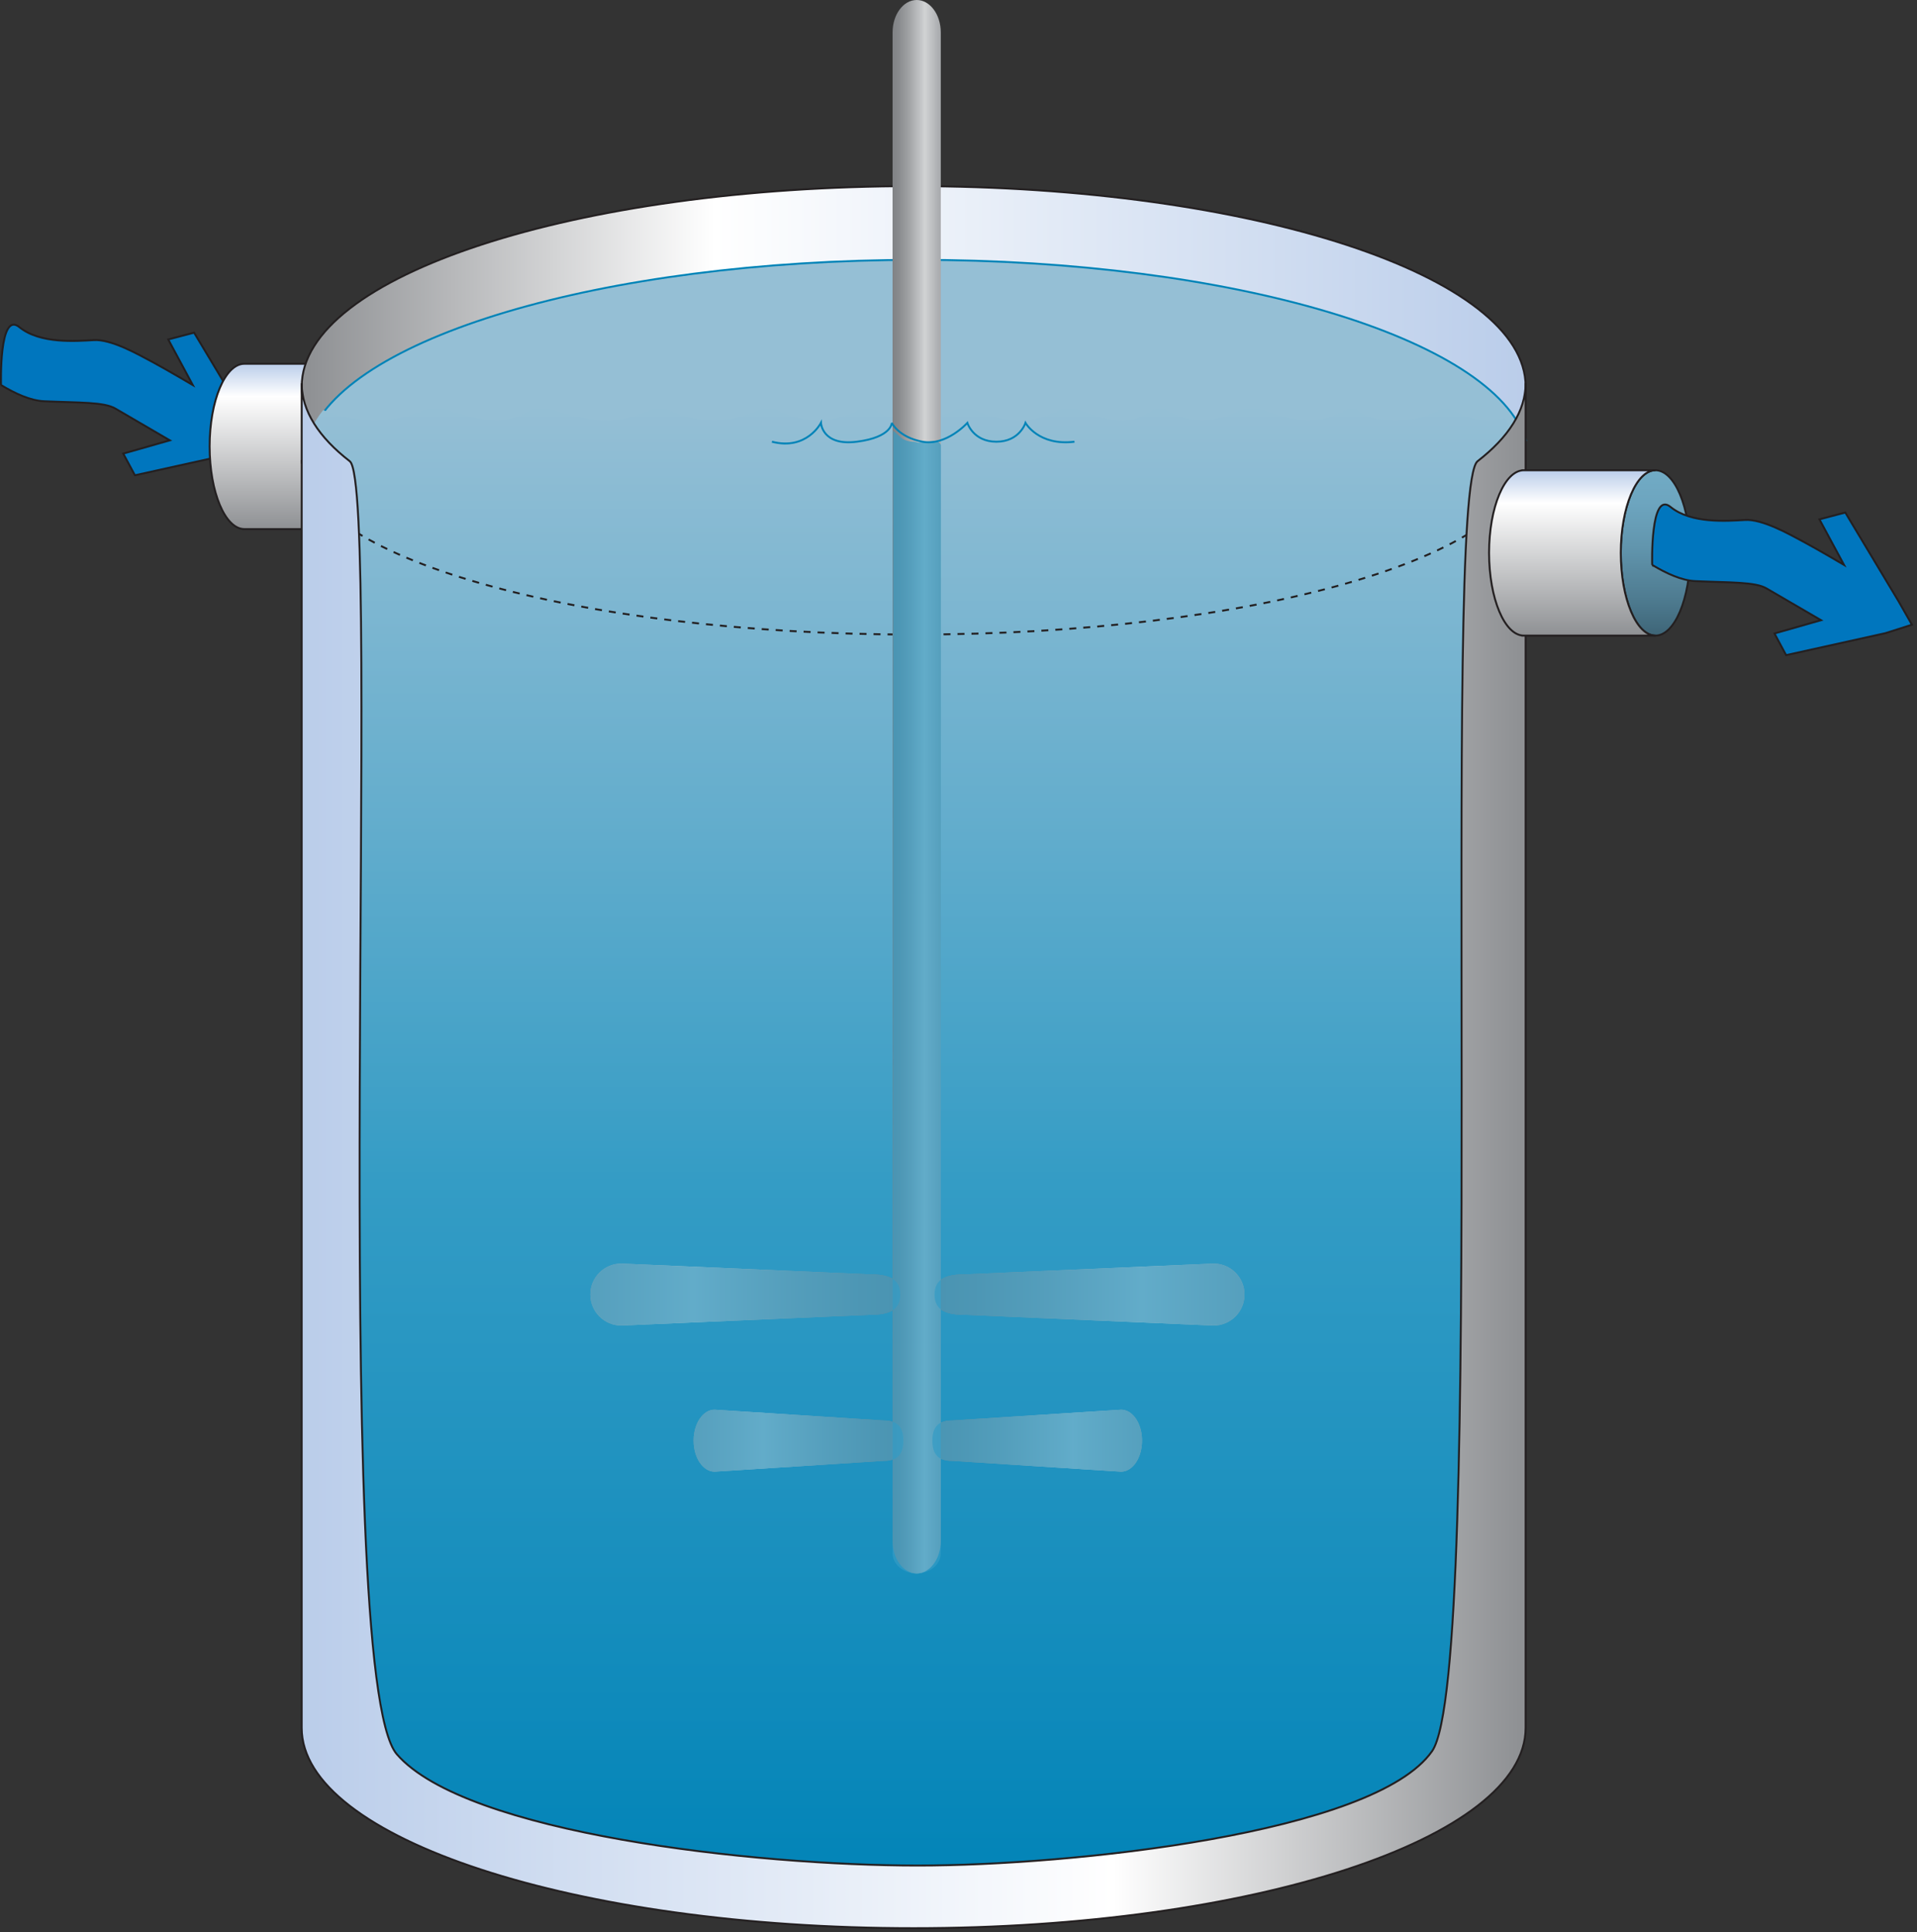 
        <svg xmlns:rdf="http://www.w3.org/1999/02/22-rdf-syntax-ns#" xmlns="http://www.w3.org/2000/svg" xmlns:cc="http://creativecommons.org/ns#" xmlns:xlink="http://www.w3.org/1999/xlink" xmlns:dc="http://purl.org/dc/elements/1.1/" x="0px" y="0px" width="500" height="504" viewBox="0 0 500 504" xml:space="preserve">
            <rect x="0" y="0" width="500" height="504" fill="#333333" stroke="none"/>
            <title>Mesocosm 3 cutaway</title>
            <desc xmlns:ian_image_library="https://ian.umces.edu/media-library/">
                <ian_image_library:title>Mesocosm 3 cutaway</ian_image_library:title>
                <ian_image_library:descr>Illustration of mesocosm 3 cutaway</ian_image_library:descr>
                <ian_image_library:scene>
                    <ian_image_library:contains>science, scientific, research, experimental, test, equipment, laboratory, mesocosm, setup, cutaway, sideview, biological, community, ecosystem</ian_image_library:contains>
                    <ian_image_library:when>2004-01-01</ian_image_library:when>
                </ian_image_library:scene>
            </desc>
            
 <defs></defs>
 <path stroke="#231F20" stroke-width=".5" d="m.269 100.45c3.799 2.281 7.68 4.05 11.222 4.225 9.191.404 15.687.164 18.645 1.932 3.035 1.769 14.158 8.264 14.158 8.264l-12.15 3.46 3.046 5.654 25.894-5.731 6.921-2.194-3.46-6.081-13.919-23.195-6.746 1.769 6.408 11.899s-6.998-4.126-10.622-6.07c-3.635-1.943-10.72-5.993-15.283-5.654-4.552.251-13.907 1.015-19.311-3.374-5.392-4.473-4.803 15.098-4.803 15.098z" fill="#0076BE"/>
 <linearGradient id="ian_symbols_e4f6b40f259d36d4f90743fe9beed6cb" y2="138.02" gradientUnits="userSpaceOnUse" x2="76.377" y1="94.896" x1="76.377">
  <stop stop-color="#BACDEA" offset="0"/>
  <stop stop-color="#fff" offset=".197"/>
  <stop stop-color="#8F9194" offset=".994"/>
 </linearGradient>
 <path stroke="#231F20" stroke-width=".5" d="m98.079 138.02c-5 0-9.061-9.65-9.061-21.56s4.061-21.56 9.061-21.56h-34.932.579c-5 0-9.05 9.65-9.05 21.56s4.05 21.56 9.05 21.56h-.579 34.932z" fill="url(#ian_symbols_e4f6b40f259d36d4f90743fe9beed6cb)"/>
 <linearGradient id="ian_symbols_37f1668214f71314bdb9d8e8451b5111" y2="100.82" gradientUnits="userSpaceOnUse" x2="123.07" gradientTransform="matrix(-1 0 0 1 201.76 0)" y1="100.82" x1="-196.16">
  <stop stop-color="#BACDEA" offset="0"/>
  <stop stop-color="#fff" offset=".663"/>
  <stop stop-color="#8F9194" offset=".994"/>
 </linearGradient>
 <path stroke="#231F20" stroke-width=".5" d="m78.692 100.82c0 28.852 71.469 52.256 159.62 52.256 88.16 0 159.61-23.405 159.61-52.256 0-28.863-71.447-52.256-159.61-52.256-88.15.001-159.62 23.394-159.62 52.256z" fill="url(#ian_symbols_37f1668214f71314bdb9d8e8451b5111)"/>
 <path stroke="#0083B7" stroke-width=".5" d="m239.24 67.791c-82.484 0-150.33 20.577-158.73 46.984h317.44c-8.39-26.412-76.25-46.989-158.71-46.989z" fill="#95BFD5"/>
 <linearGradient id="ian_symbols_ddb7eb5f79fadf64cde371c5b6a30751" y2="498.41" gradientUnits="userSpaceOnUse" x2="237.66" y1="105.57" x1="237.66">
  <stop stop-color="#95BFD5" offset="0"/>
  <stop stop-color="#66AECD" offset=".261"/>
  <stop stop-color="#349CC5" offset=".517"/>
  <stop stop-color="#0083B7" offset="1"/>
 </linearGradient>
 <path d="m79.14 120.3v332.36c0 25.26 70.967 45.75 158.53 45.75 87.538 0 158.5-20.49 158.5-45.75v-332.36c0-3.843-1.288-7.598-3.657-11.211-1.255.306-2.576.535-4.071.557-6.976.142-11.331-4.072-11.331-4.072s-3.657 4.257-13.591 4.072-10.196-4.072-10.196-4.072-5.633 4.257-12.455 4.072c-6.823-.186-14.727-4.072-14.727-4.072s-5.818 3.941-12.455 4.072c-6.638.142-11.32-4.072-11.32-4.072s-4.825 4.912-11.331 4.072c-6.518-.841-12.478-4.072-12.478-4.072s-4.857 3.941-12.444 4.072c-7.587.142-14.727-4.072-14.727-4.072s-5.622 4.257-13.591 4.072-11.331-4.072-11.331-4.072-6.189 4.257-13.591 4.072c-7.39-.186-12.455-4.072-12.455-4.072s-6.179 4.257-14.727 4.072c-8.558-.186-13.591-4.072-13.591-4.072s-7.674 4.912-15.85 4.072c-8.188-.841-15.861-4.072-15.861-4.072s-4.421 4.257-11.332 4.072c-6.888-.186-15.861-4.072-15.861-4.072s-5.971 4.257-15.851 4.072c-5.895-.109-10.359-1.539-13.045-2.674-3.352 4.25-5.164 8.72-5.164 13.32z" fill="url(#ian_symbols_ddb7eb5f79fadf64cde371c5b6a30751)"/>
 <path stroke="#231F20" stroke-width=".5" stroke-dasharray="1.825" d="m397.92 120c0 25.151-71.447 45.532-159.61 45.532-88.149 0-159.62-20.381-159.62-45.532" fill="none"/>
 <linearGradient id="ian_symbols_2b090089e6bee954894cb941c94fe4b7" y2="301.49" gradientUnits="userSpaceOnUse" x2="397.92" y1="301.49" x1="78.692">
  <stop stop-color="#BACDEA" offset="0"/>
  <stop stop-color="#fff" offset=".663"/>
  <stop stop-color="#8F9194" offset=".994"/>
 </linearGradient>
 <path stroke="#231F20" stroke-width=".5" d="m397.92 99.97c0 7.227-4.454 14.082-12.532 20.348-9.617 7.445 2.489 315.91-11.866 336.5-15.031 21.549-94.229 29.845-134.1 29.845-42.639 0-117.88-8.296-135.91-29.026-18.045-20.73-3.679-330.66-12.281-337.31-8.078-6.255-12.543-13.122-12.543-20.348v350.77c0 28.863 71.469 52.257 159.62 52.257 88.16 0 159.61-23.394 159.61-52.257v-350.77z" fill="url(#ian_symbols_2b090089e6bee954894cb941c94fe4b7)"/>
 <linearGradient id="ian_symbols_5b25c40eddcecbd469e509b6d95b20a5" y2="337.71" gradientUnits="userSpaceOnUse" x2="536.38" gradientTransform="matrix(-1 0 0 1 690.36 0)" y1="337.71" x1="455.54">
  <stop stop-color="#808285" offset="0"/>
  <stop stop-color="#898B8E" offset=".131"/>
  <stop stop-color="#A1A3A5" offset=".344"/>
  <stop stop-color="#C7C9CB" offset=".61"/>
  <stop stop-color="#D1D3D4" offset=".668"/>
  <stop stop-color="#BDBFC1" offset=".815"/>
  <stop stop-color="#A7A9AC" offset="1"/>
 </linearGradient>
 <path d="m153.98 337.71c0 4.476 3.624 8.078 8.089 8.078l64.657-2.795c4.464 0 8.089-.808 8.089-5.283 0-4.465-3.625-5.272-8.089-5.272l-64.657-2.806c-4.46-.01-8.09 3.6-8.09 8.07z" fill="url(#ian_symbols_5b25c40eddcecbd469e509b6d95b20a5)"/>
 <linearGradient id="ian_symbols_43156e942200b934ed3aa5c820c695f9" y2="337.71" gradientUnits="userSpaceOnUse" x2="324.6" y1="337.71" x1="243.76">
  <stop stop-color="#808285" offset="0"/>
  <stop stop-color="#898B8E" offset=".131"/>
  <stop stop-color="#A1A3A5" offset=".344"/>
  <stop stop-color="#C7C9CB" offset=".61"/>
  <stop stop-color="#D1D3D4" offset=".668"/>
  <stop stop-color="#BDBFC1" offset=".815"/>
  <stop stop-color="#A7A9AC" offset="1"/>
 </linearGradient>
 <path d="m324.6 337.71c0 4.476-3.624 8.078-8.089 8.078l-64.668-2.795c-4.465 0-8.089-.808-8.089-5.283 0-4.465 3.624-5.272 8.089-5.272l64.668-2.806c4.47-.01 8.09 3.6 8.09 8.07z" fill="url(#ian_symbols_43156e942200b934ed3aa5c820c695f9)"/>
 <linearGradient id="ian_symbols_1aeb01473496d9048966e704a8e82082" y2="375.83" gradientUnits="userSpaceOnUse" x2="509.43" gradientTransform="matrix(-1 0 0 1 690.36 0)" y1="375.83" x1="454.74">
  <stop stop-color="#808285" offset="0"/>
  <stop stop-color="#898B8E" offset=".131"/>
  <stop stop-color="#A1A3A5" offset=".344"/>
  <stop stop-color="#C7C9CB" offset=".61"/>
  <stop stop-color="#D1D3D4" offset=".668"/>
  <stop stop-color="#BDBFC1" offset=".815"/>
  <stop stop-color="#A7A9AC" offset="1"/>
 </linearGradient>
 <path d="m180.92 375.83c0 4.465 2.445 8.078 5.469 8.078l43.752-2.795c3.024 0 5.47-.818 5.47-5.283s-2.445-5.284-5.47-5.284l-43.752-2.794c-3.02-.02-5.47 3.59-5.47 8.06z" fill="url(#ian_symbols_1aeb01473496d9048966e704a8e82082)"/>
 <linearGradient id="ian_symbols_bc9273a269d583041562be1e339bda0e" y2="375.83" gradientUnits="userSpaceOnUse" x2="297.87" y1="375.83" x1="243.19">
  <stop stop-color="#808285" offset="0"/>
  <stop stop-color="#898B8E" offset=".131"/>
  <stop stop-color="#A1A3A5" offset=".344"/>
  <stop stop-color="#C7C9CB" offset=".61"/>
  <stop stop-color="#D1D3D4" offset=".668"/>
  <stop stop-color="#BDBFC1" offset=".815"/>
  <stop stop-color="#A7A9AC" offset="1"/>
 </linearGradient>
 <path d="m297.87 375.83c0 4.465-2.445 8.078-5.47 8.078l-43.741-2.795c-3.024 0-5.47-.818-5.47-5.283s2.445-5.284 5.47-5.284l43.741-2.794c3.02-.02 5.47 3.59 5.47 8.06z" fill="url(#ian_symbols_bc9273a269d583041562be1e339bda0e)"/>
 <linearGradient id="ian_symbols_8b30135c9f90ad7451e8142f15e323f3" y2="205.23" gradientUnits="userSpaceOnUse" x2="245.38" y1="205.23" x1="232.81">
  <stop stop-color="#808285" offset="0"/>
  <stop stop-color="#898B8E" offset=".131"/>
  <stop stop-color="#A1A3A5" offset=".344"/>
  <stop stop-color="#C7C9CB" offset=".61"/>
  <stop stop-color="#D1D3D4" offset=".668"/>
  <stop stop-color="#BDBFC1" offset=".815"/>
  <stop stop-color="#A7A9AC" offset="1"/>
 </linearGradient>
 <path d="m245.38 402c0 4.661-2.816 8.461-6.287 8.461-3.472 0-6.288-3.8-6.288-8.461v-393.54c0-4.672 2.816-8.46 6.288-8.46 3.471 0 6.287 3.788 6.287 8.46v393.54z" fill="url(#ian_symbols_8b30135c9f90ad7451e8142f15e323f3)"/>
 <path opacity=".7" d="m153.98 337.71c0 4.476 3.624 8.078 8.089 8.078l64.657-2.795c4.464 0 8.089-.808 8.089-5.283 0-4.465-3.625-5.272-8.089-5.272l-64.657-2.806c-4.46-.01-8.09 3.6-8.09 8.07z" fill="#349CC5"/>
 <path opacity=".7" d="m324.6 337.71c0 4.476-3.624 8.078-8.089 8.078l-64.668-2.795c-4.465 0-8.089-.808-8.089-5.283 0-4.465 3.624-5.272 8.089-5.272l64.668-2.806c4.47-.01 8.09 3.6 8.09 8.07z" fill="#349CC5"/>
 <path opacity=".7" d="m180.92 375.83c0 4.465 2.445 8.078 5.469 8.078l43.752-2.795c3.024 0 5.47-.818 5.47-5.283s-2.445-5.284-5.47-5.284l-43.752-2.794c-3.02-.02-5.47 3.59-5.47 8.06z" fill="#349CC5"/>
 <path opacity=".71" d="m297.87 375.83c0 4.465-2.445 8.078-5.47 8.078l-43.741-2.795c-3.024 0-5.47-.818-5.47-5.283s2.445-5.284 5.47-5.284l43.741-2.794c3.02-.02 5.47 3.59 5.47 8.06z" fill="#349CC5"/>
 <path opacity=".7" d="m245.38 405.18c0 2.915-2.816 5.284-6.287 5.284-3.472 0-6.288-2.369-6.288-5.284l.131-292.79c1.79 1.157 2.237 2.86 5.709 2.86l.841.208c3.472 0 4.978-1.266 5.928.633l-.03 289.09z" fill="#349CC5"/>
 <path stroke="#0083B7" stroke-width=".5" d="m201.34 115.23c9.093 2.347 12.783-4.912 12.783-4.912s.284 6.081 9.377 4.912c9.104-1.168 9.104-4.912 9.104-4.912s1.769 3.744 7.991 4.912c6.233 1.168 11.713-4.912 11.713-4.912s1.507 4.912 7.576 4.912c6.059 0 7.587-4.912 7.587-4.912s3.406 6.081 12.783 4.912" fill="none"/>
 <linearGradient id="ian_symbols_e4b22d4428325dd4fde64706be09f60d" y2="122.68" gradientUnits="userSpaceOnUse" x2="431.8" y1="165.81" x1="431.8">
  <stop stop-color="#3E6577" offset="0"/>
  <stop stop-color="#4E7B90" offset=".221"/>
  <stop stop-color="#6195AD" offset=".533"/>
  <stop stop-color="#6DA5BF" offset=".804"/>
  <stop stop-color="#71ABC5" offset="1"/>
 </linearGradient>
 <path stroke="#231F20" stroke-width=".5" d="m440.85 144.24c0 11.91-4.05 21.571-9.071 21.571-4.989 0-9.039-9.661-9.039-21.571s4.05-21.56 9.039-21.56c5.02 0 9.07 9.65 9.07 21.56z" fill="url(#ian_symbols_e4b22d4428325dd4fde64706be09f60d)"/>
 <path stroke="#231F20" stroke-width=".5" d="m430.93 147.37c3.81 2.282 7.685 4.05 11.232 4.225 9.181.415 15.688.164 18.635 1.933 3.045 1.768 14.18 8.263 14.18 8.263l-12.149 3.46 3.034 5.655 25.894-5.731 6.921-2.205-3.46-6.069-13.918-23.197-6.747 1.779 6.419 11.888s-6.997-4.126-10.632-6.069c-3.636-1.943-10.721-5.993-15.283-5.655-4.552.251-13.907 1.004-19.311-3.384-5.39-4.46-4.81 15.11-4.81 15.11z" fill="#0076BE"/>
 <linearGradient id="ian_symbols_51a42649104c4044ddac3d51199898c8" y2="165.81" gradientUnits="userSpaceOnUse" x2="410.08" y1="122.68" x1="410.08">
  <stop stop-color="#BACDEA" offset="0"/>
  <stop stop-color="#fff" offset=".197"/>
  <stop stop-color="#8F9194" offset=".994"/>
 </linearGradient>
 <path stroke="#231F20" stroke-width=".5" d="m431.78 165.81c-4.989 0-9.039-9.661-9.039-21.571s4.05-21.56 9.039-21.56h-34.933.601c-5 0-9.061 9.65-9.061 21.56s4.061 21.571 9.061 21.571h-.601 34.93z" fill="url(#ian_symbols_51a42649104c4044ddac3d51199898c8)"/>
</svg>
